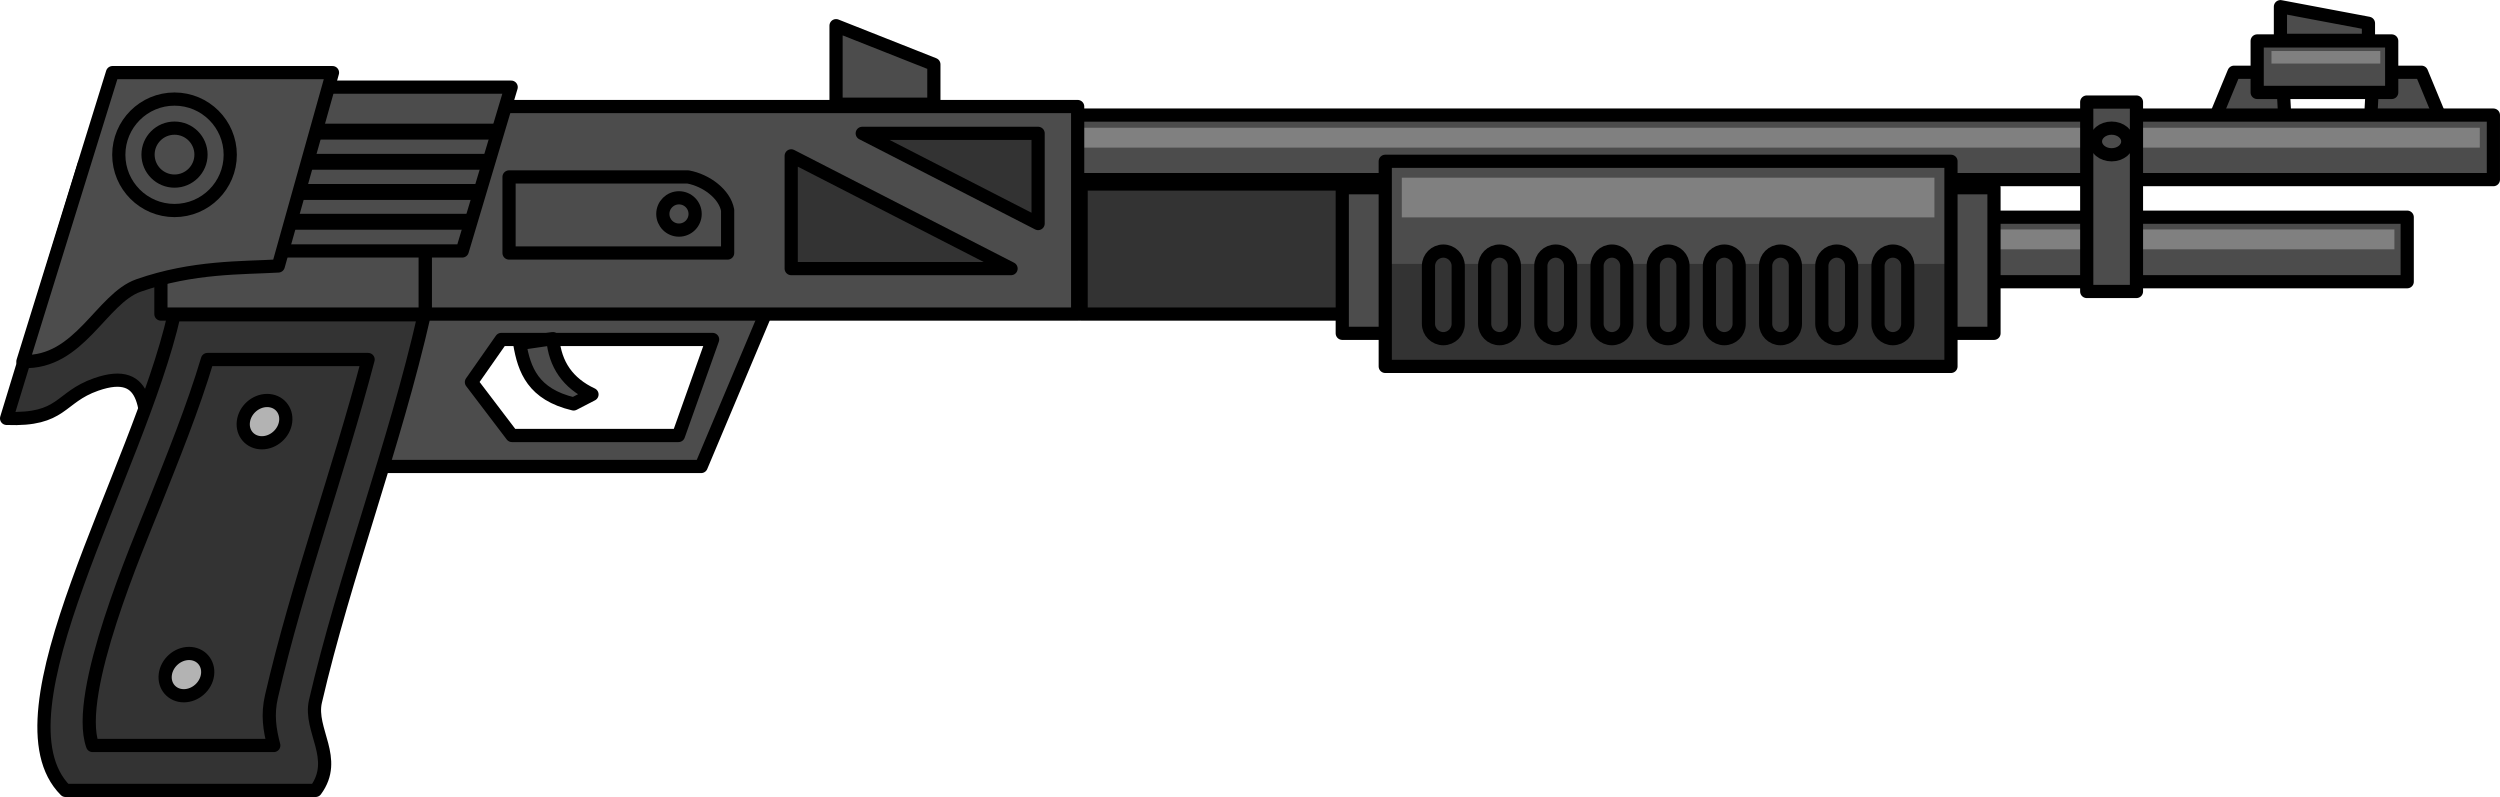 <?xml version="1.0" encoding="UTF-8" standalone="no"?>
<svg id="svg7513" xmlns:rdf="http://www.w3.org/1999/02/22-rdf-syntax-ns#" xmlns="http://www.w3.org/2000/svg" height="135.01mm" width="423.44mm" version="1.1" xmlns:cc="http://creativecommons.org/ns#" xmlns:dc="http://purl.org/dc/elements/1.1/" viewBox="0 0 1500.389 478.386">
<defs id="defs7515">
<clipPath id="clipPath7044-6" clipPathUnits="userSpaceOnUse">
<path id="path7046-9" clip-rule="evenodd" d="m478.81 476.63h121.47v-44.042h-121.47v44.042z"/>
</clipPath>
</defs>
<g id="layer1" transform="translate(2423.6 697.6)">
<g id="g8128" transform="matrix(2.236 0 0 2.236 -3045.9 -6566)">
<g stroke-linejoin="round" fill-rule="evenodd" stroke="#000" stroke-linecap="round" stroke-miterlimit="2.613" stroke-width="3.543" fill="#4c4c4c">
<path id="path5918" d="m915.28 2643.9h12.972l6.264 15.155h-20.059l0.822-15.155z"/>
<path id="path5920" d="m890.9 2643.9h-12.972l-6.264 15.155h20.059l-0.823-15.155z"/>
<path id="path5922" d="m884.15 2635.5h36.106v13.818h-36.106v-13.818z"/>
<path id="path5924" d="m890.39 2626.3 23.625 4.457v4.584h-23.625v-9.042z"/>
</g>
<g fill-rule="evenodd">
<path id="path5926" d="m887.99 2638.2h29.204v3.37h-29.204v-3.37z" fill="#808080"/>
<g stroke-linejoin="round" stroke="#000" stroke-linecap="round" stroke-miterlimit="2.613" stroke-width="3.543">
<path id="path5928" d="m391.29 2707.6-90.383-38.934-20.831 68.14c15.187 0.593 14.024-5.606 24.012-9.104 14.597-5.113 13.656 7.67 13.778 20.402l62.241 0.428 11.183-40.932z" fill="#333"/>
<path id="path6860" d="m524.52 2655.4h423.03v17.321h-423.03v-17.321z" fill="#4c4c4c"/>
<path id="path6862" d="m524.52 2682.8h399.9v17.321h-399.9v-17.321z" fill="#4c4c4c"/>
</g>
<path id="path6864" d="m529.08 2658.8h414.82v5.329h-414.82v-5.329z" fill="#808080"/>
<path id="path6866" d="m528.84 2686.1h392.14v5.329h-392.14v-5.329z" fill="#808080"/>
</g>
<g stroke-linejoin="round" fill-rule="evenodd" stroke="#000" stroke-linecap="round" stroke-miterlimit="2.613" stroke-width="3.543" fill="#4c4c4c">
<path id="path6948" d="m370.76 2707.7h113.42l-17.68 42.015h-95.741v-42.015zm42.103 7.921h56.711l-9.165 25.778h-44.681l-10.884-14.321 8.02-11.457z"/>
<path id="path6950" d="m417.8 2716.7c2.965-0.432 5.93-0.863 8.895-1.295 0.574 6.976 4.075 11.966 10.506 14.973-1.643 0.85-3.285 1.7-4.927 2.551-10.872-2.574-13.278-9.118-14.474-16.229z"/>
<path id="path6952" d="m392.43 2653.1h175.13v55.705h-175.13v-55.705z"/>
<path id="path6954" d="m462.98 2672h-48.041v20.418h58.671v-11.5c-0.799-4.345-5.715-8.003-10.63-8.918z"/>
<path id="path6956" d="m460.55 2677.6c2.393 0 4.334 1.941 4.334 4.334 0 2.393-1.941 4.334-4.334 4.334s-4.334-1.941-4.334-4.334c0-2.393 1.941-4.334 4.334-4.334z"/>
<path id="path6958" d="m402.63 2659.4c2.393 0 4.334 1.941 4.334 4.334 0 2.393-1.941 4.334-4.334 4.334s-4.334-1.941-4.334-4.334c0-2.393 1.941-4.334 4.334-4.334z"/>
<path id="path6960" d="m402.63 2659.4c2.393 0 4.334 1.941 4.334 4.334 0 2.393-1.941 4.334-4.334 4.334s-4.334-1.941-4.334-4.334c0-2.393 1.941-4.334 4.334-4.334z"/>
</g>
<g stroke-linejoin="round" fill-rule="evenodd" stroke="#000" stroke-linecap="round" stroke-miterlimit="2.613" stroke-width="3.543" fill="#333">
<path id="path6962" d="m509.74 2660.3h47.205v24.208l-47.205-24.208z"/>
<path id="path6964" d="m549.68 2696.6h-59.007v-30.26l59.007 30.26z"/>
<path id="path6970" d="m325.05 2709h67.129c-7.961 35.089-21.424 70.151-29.201 103.75-1.794 7.753 6.332 15.37 0.038 23.907h-67.129c-20.517-20.542 19.442-85.104 29.163-127.66z"/>
<path id="path6974" d="m333.99 2721c-3.886 12.995-9.219 26.094-14.176 38.584-4.445 11.198-21.655 50.978-16.655 65.017h48.635c-1.107-4.244-1.755-8.261-0.62-13.167 7.032-30.38 18.003-60.181 25.935-90.435h-43.119z"/>
</g>
<path id="path6980" stroke-linejoin="round" d="m329.05 2799.9c3.134 0 5.361 2.542 4.973 5.676-0.388 3.134-3.245 5.676-6.379 5.676-3.135 0-5.361-2.542-4.973-5.676 0.388-3.135 3.244-5.676 6.379-5.676z" fill-rule="evenodd" stroke="#000" stroke-linecap="round" stroke-miterlimit="2.613" stroke-width="3.543" fill="#b3b3b3"/>
<path id="path6984" stroke-linejoin="round" d="m350.01 2732c3.135 0 5.362 2.542 4.973 5.676-0.388 3.135-3.245 5.676-6.379 5.676-3.135 0-5.362-2.542-4.973-5.676 0.388-3.134 3.245-5.676 6.379-5.676z" fill-rule="evenodd" stroke="#000" stroke-linecap="round" stroke-miterlimit="2.613" stroke-width="3.543" fill="#b3b3b3"/>
<g stroke-linejoin="round" fill-rule="evenodd" stroke="#000" stroke-linecap="round" stroke-miterlimit="2.613" stroke-width="3.543" fill="#4c4c4c">
<path id="path7010" d="m392.43 2653.1h-70.932v55.705h70.932v-55.705z"/>
<path id="path7012" d="m415.51 2647.9h-50.02l-13.129 43.966h50.02l13.129-43.966z"/>
<path id="path7014" d="m367.55 2644h-59.046l-24.044 77.539c15.187 0.593 21.035-16.902 31.023-20.402 14.598-5.115 27.9-4.674 37.519-5.238l14.548-51.9z"/>
<path id="path7016" d="m325.15 2651.1c8.259 0 14.956 6.697 14.956 14.956 0 8.259-6.697 14.956-14.956 14.956-8.259 0-14.956-6.697-14.956-14.956 0-8.259 6.697-14.956 14.956-14.956z"/>
<path id="path7018" d="m325.15 2658.9c3.925 0 7.108 3.183 7.108 7.108 0 3.925-3.183 7.108-7.108 7.108-3.925 0-7.108-3.183-7.108-7.108 0-3.925 3.183-7.108 7.108-7.108z"/>
</g>
<g fill-rule="evenodd">
<path id="path7020" d="m363.77 2657.7h47.945l-1.873 4.273h-47.945l1.873-4.273z"/>
<path id="path7022" d="m361.66 2665.8h47.945l-1.873 4.273h-47.945l1.873-4.273z"/>
<path id="path7024" d="m359.56 2673.9h47.945l-1.873 4.273h-47.945l1.873-4.273z"/>
<path id="path7026" d="m357.45 2681.9h47.945l-1.873 4.273h-47.945l1.873-4.273z"/>
</g>
<g stroke-linejoin="round" fill-rule="evenodd" stroke="#000" stroke-linecap="round" stroke-miterlimit="2.613" stroke-width="3.543" fill="#4c4c4c">
<path id="path7028" d="m838.4 2651.9h13.349v50.84h-13.349v-50.84z"/>
<path id="path7030" d="m845.08 2658.9c2.393 0 4.334 1.601 4.334 3.576 0 1.975-1.941 3.576-4.334 3.576-2.393 0-4.334-1.601-4.334-3.576 0-1.975 1.941-3.576 4.334-3.576z"/>
<path id="path7032" d="m502.71 2631.4 26.255 10.388v10.683h-26.255v-21.07z"/>
</g>
<g fill-rule="evenodd">
<path id="path7034" stroke-linejoin="round" d="m568.49 2673.9h174.93v34.9h-174.93v-34.9z" stroke="#000" stroke-linecap="round" stroke-miterlimit="2.613" stroke-width="3.543" fill="#333"/>
<path id="path7036" stroke-linejoin="round" d="m638.58 2674.9h174.93v39.07h-174.93v-39.07z" stroke="#000" stroke-linecap="round" stroke-miterlimit="2.613" stroke-width="3.543" fill="#4c4c4c"/>
<path id="path7038" d="m650.12 2667.8h151.84v55.053h-151.84v-55.053z" fill="#4c4c4c"/>
</g>
<g id="g7040" transform="matrix(1.25 0 0 -1.25 51.612 3263.6)">
<g id="g7042" clip-path="url(#clipPath7044-6)">
<path id="path7048" d="m475.96 454.61h127.87v-30.546h-127.87v30.546z" fill-rule="evenodd" fill="#333"/>
</g>
</g>
<path id="path7050" stroke-linejoin="round" d="m650.12 2667.8h151.84v55.053h-151.84v-55.053z" stroke="#000" stroke-linecap="round" stroke-miterlimit="2.613" stroke-width="3.543" fill="none"/>
<path id="path7052" d="m654.56 2672.2h142.96v10.656h-142.96v-10.656z" fill-rule="evenodd" fill="#808080"/>
<g stroke-linejoin="round" fill-rule="evenodd" stroke="#000" stroke-linecap="round" stroke-miterlimit="2.613" stroke-width="3.543" fill="#333">
<path id="path7054" d="m665.71 2691.9c2.196 0 3.993 1.796 3.993 3.993v15.527c0 2.196-1.796 3.993-3.993 3.993s-3.993-1.796-3.993-3.993v-15.527c0-2.196 1.796-3.993 3.993-3.993z"/>
<path id="path7056" d="m680.79 2691.9c2.196 0 3.993 1.796 3.993 3.993v15.527c0 2.196-1.796 3.993-3.993 3.993-2.196 0-3.993-1.796-3.993-3.993v-15.527c0-2.196 1.796-3.993 3.993-3.993z"/>
<path id="path7058" d="m695.87 2691.9c2.196 0 3.993 1.796 3.993 3.993v15.527c0 2.196-1.796 3.993-3.993 3.993s-3.993-1.796-3.993-3.993v-15.527c0-2.196 1.796-3.993 3.993-3.993z"/>
<path id="path7060" d="m710.96 2691.9c2.196 0 3.993 1.796 3.993 3.993v15.527c0 2.196-1.796 3.993-3.993 3.993s-3.993-1.796-3.993-3.993v-15.527c0-2.196 1.796-3.993 3.993-3.993z"/>
<path id="path7062" d="m726.04 2691.9c2.196 0 3.993 1.796 3.993 3.993v15.527c0 2.196-1.796 3.993-3.993 3.993s-3.993-1.796-3.993-3.993v-15.527c0-2.196 1.796-3.993 3.993-3.993z"/>
<path id="path7064" d="m741.12 2691.9c2.196 0 3.993 1.796 3.993 3.993v15.527c0 2.196-1.796 3.993-3.993 3.993s-3.993-1.796-3.993-3.993v-15.527c0-2.196 1.796-3.993 3.993-3.993z"/>
<path id="path7066" d="m756.21 2691.9c2.196 0 3.993 1.796 3.993 3.993v15.527c0 2.196-1.796 3.993-3.993 3.993-2.196 0-3.993-1.796-3.993-3.993v-15.527c0-2.196 1.796-3.993 3.993-3.993z"/>
<path id="path7068" d="m771.29 2691.9c2.196 0 3.993 1.796 3.993 3.993v15.527c0 2.196-1.796 3.993-3.993 3.993s-3.993-1.796-3.993-3.993v-15.527c0-2.196 1.796-3.993 3.993-3.993z"/>
<path id="path7070" d="m786.37 2691.9c2.196 0 3.993 1.796 3.993 3.993v15.527c0 2.196-1.796 3.993-3.993 3.993s-3.993-1.796-3.993-3.993v-15.527c0-2.196 1.796-3.993 3.993-3.993z"/>
</g>
</g>
</g>
</svg>
